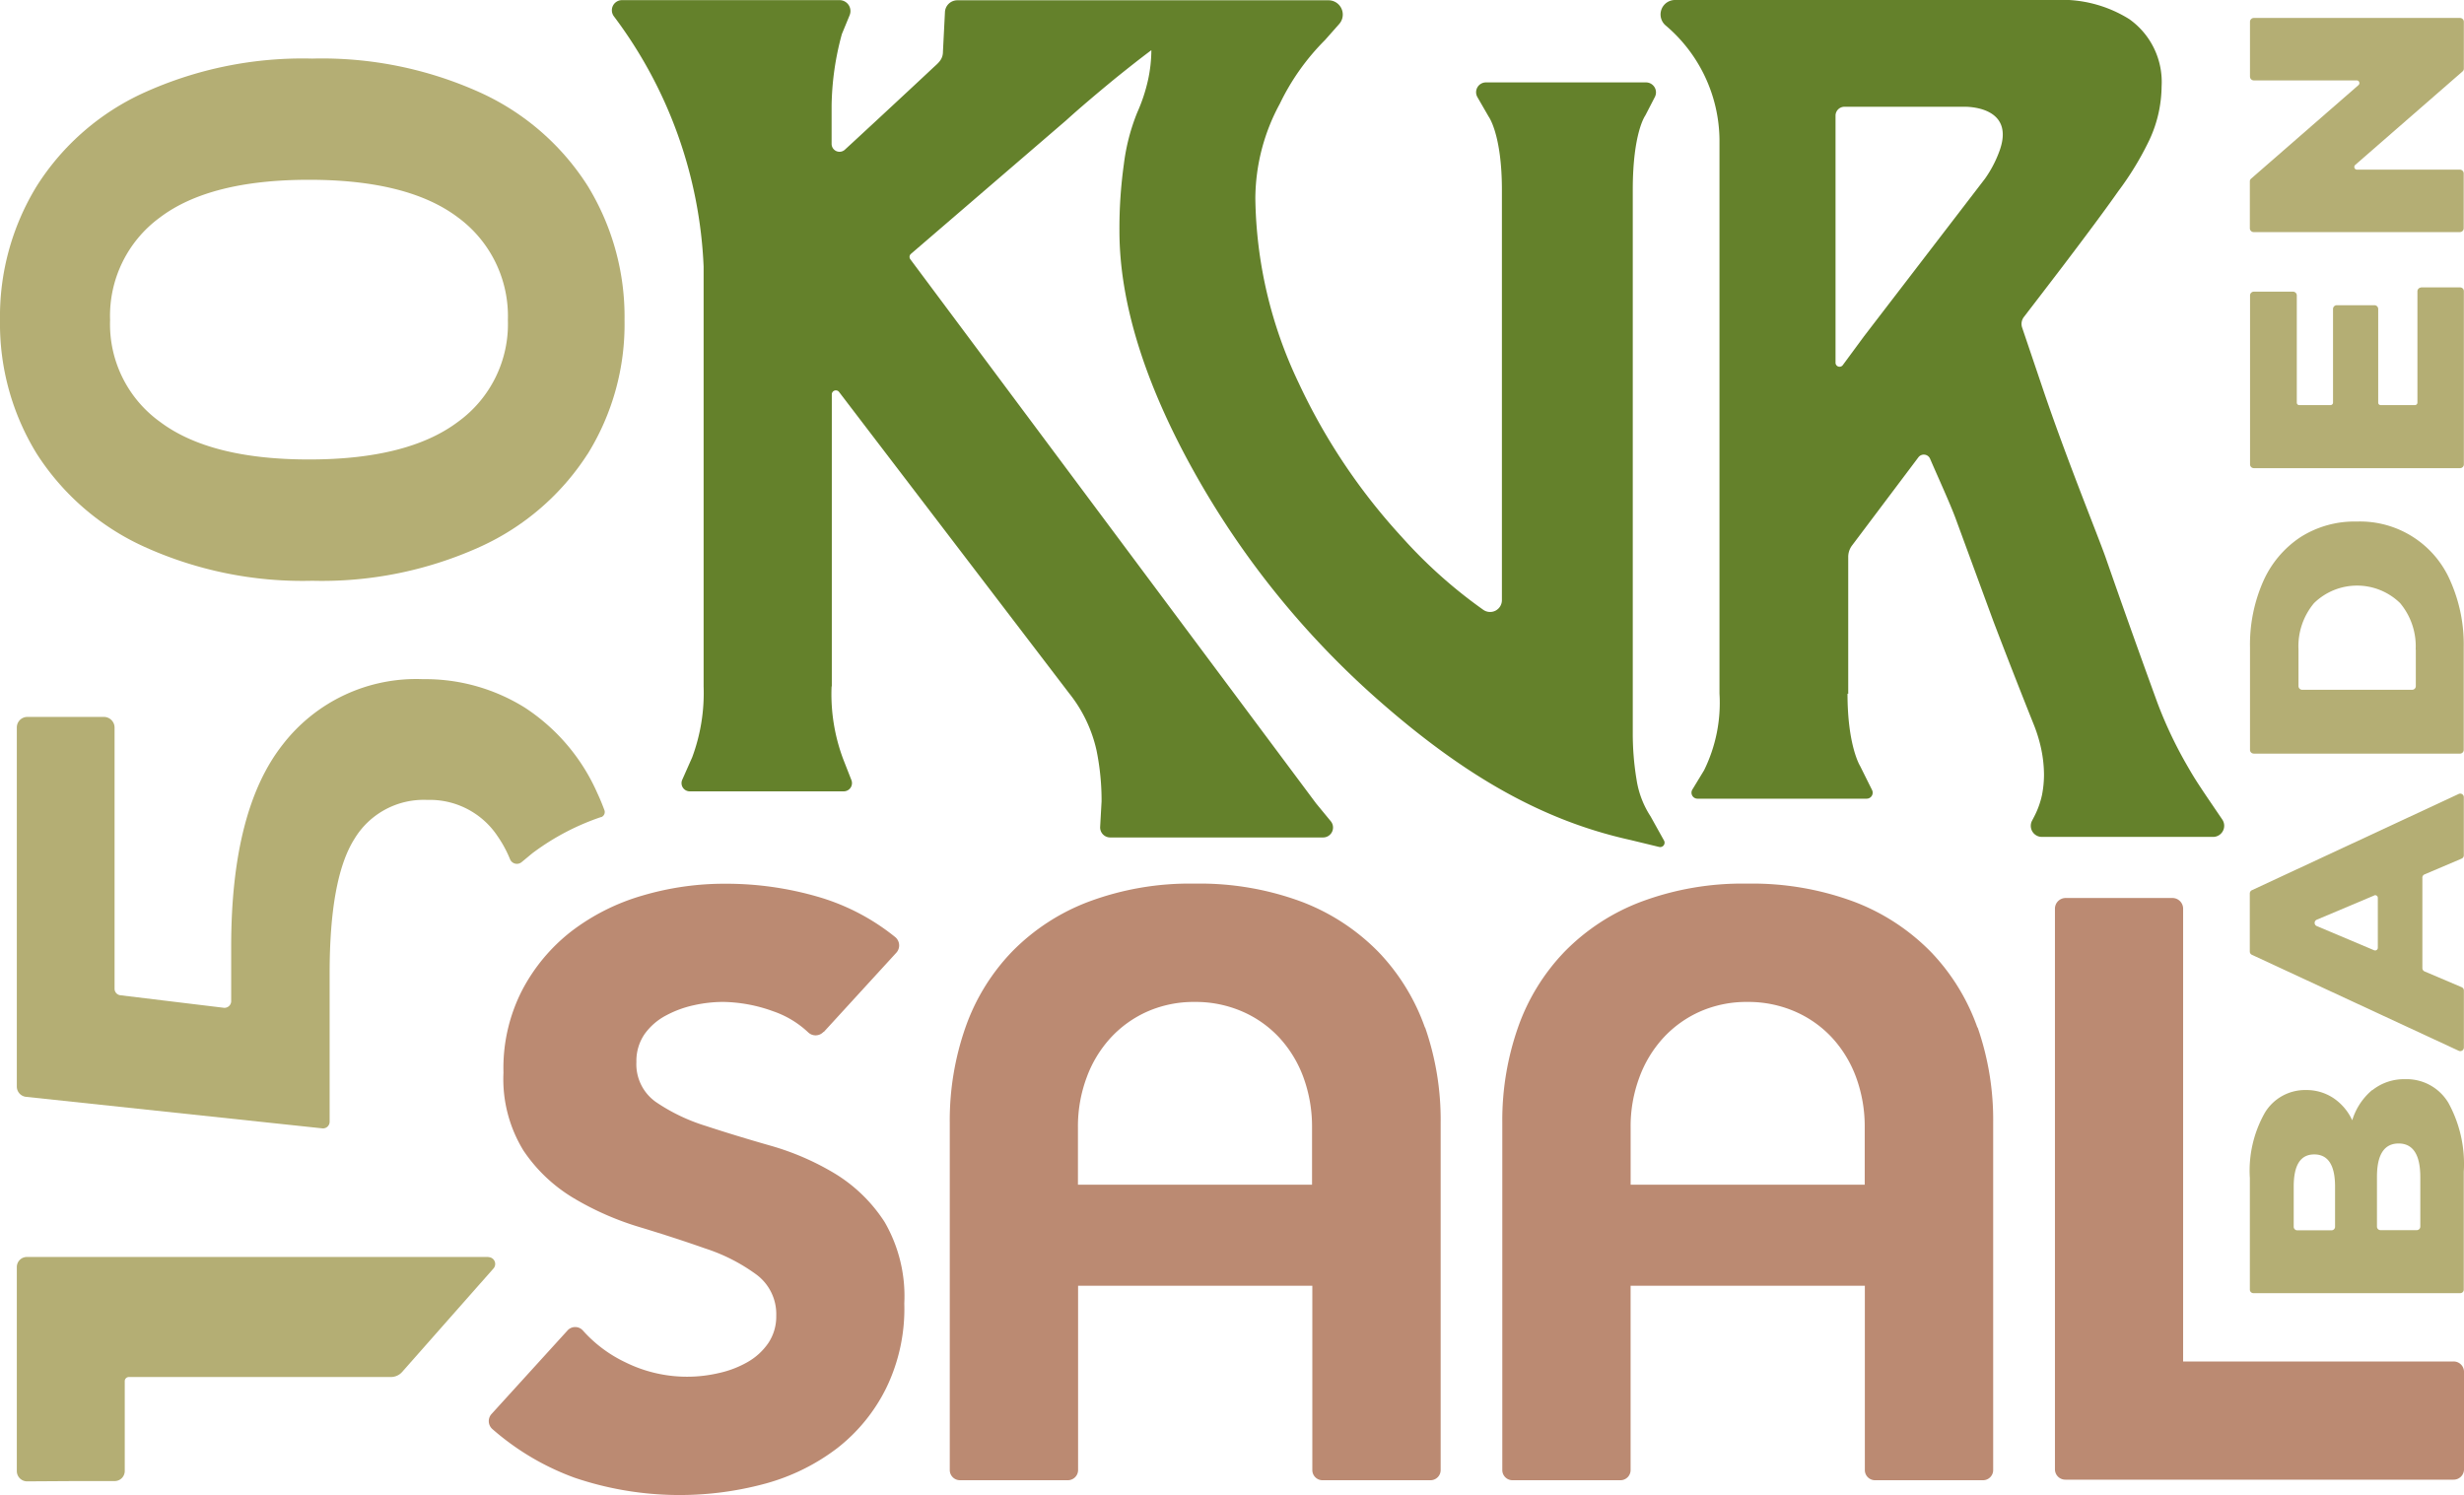 <?xml version="1.0" encoding="UTF-8"?> <svg xmlns="http://www.w3.org/2000/svg" xmlns:xlink="http://www.w3.org/1999/xlink" width="161.151" height="97.789" viewBox="0 0 161.151 97.789"><defs><clipPath id="clip-path"><rect id="Rechteck_1094" data-name="Rechteck 1094" width="161.151" height="97.789" fill="none"></rect></clipPath></defs><g id="Gruppe_328" data-name="Gruppe 328" transform="translate(0 0)"><g id="Gruppe_327" data-name="Gruppe 327" transform="translate(0 0)" clip-path="url(#clip-path)"><path id="Pfad_234" data-name="Pfad 234" d="M57.3,44.9V25.8a.264.264,0,0,1,.476-.159l15.041,19.7a9.152,9.152,0,0,1,1.8,3.758,16.429,16.429,0,0,1,.326,3.32l-.093,1.669a.657.657,0,0,0,.653.69H89.432a.649.649,0,0,0,.5-1.063l-.96-1.166L62.437,16.962a.26.26,0,0,1,.037-.354L72.619,7.88c.811-.737,1.893-1.66,3.208-2.741C76.62,4.5,77.4,3.88,78.2,3.283a9.412,9.412,0,0,1-.214,1.93,11.077,11.077,0,0,1-.709,2.145,13.329,13.329,0,0,0-.876,3.385,30.24,30.24,0,0,0-.289,4.364c0,4.653,1.641,9.95,4.878,15.75A56.656,56.656,0,0,0,93.367,46.074c5.483,4.765,10.509,7.618,16.16,8.868l1.884.457a.287.287,0,0,0,.317-.42l-.877-1.576a6.076,6.076,0,0,1-.914-2.378,18.275,18.275,0,0,1-.252-3.124V12.421c0-3.758.821-4.867.821-4.867l.625-1.212a.653.653,0,0,0-.587-.951H100.081a.643.643,0,0,0-.559.96l.737,1.277s.867,1.166.867,4.8V39.258a.772.772,0,0,1-1.212.634,31.721,31.721,0,0,1-5.334-4.765,39.565,39.565,0,0,1-6.751-10.089A28.8,28.8,0,0,1,85,12.971a13.085,13.085,0,0,1,1.6-6.182,15.215,15.215,0,0,1,2.956-4.168l.923-1.044a.933.933,0,0,0-.7-1.557H65.514A.811.811,0,0,0,64.7.793l-.131,2.583c0,.522-.308.746-.671,1.082q-.727.685-3.674,3.422c-.737.681-1.427,1.324-2.07,1.912a.517.517,0,0,1-.867-.382V6.892a18.583,18.583,0,0,1,.671-4.662L58.465,1A.715.715,0,0,0,57.8.01H43.583a.662.662,0,0,0-.532,1.063,29.274,29.274,0,0,1,5.865,16.355V44.89a12.1,12.1,0,0,1-.746,4.644l-.653,1.473a.538.538,0,0,0,.494.755H58.082a.539.539,0,0,0,.5-.737l-.522-1.333a12.089,12.089,0,0,1-.774-4.8Z" transform="translate(-2.898 -0.001)" fill="#64812b"></path><path id="Pfad_235" data-name="Pfad 235" d="M128.744,45.384V36.431a1.247,1.247,0,0,1,.252-.755l4.336-5.763a.445.445,0,0,1,.765.093c.476,1.11,1.324,2.956,1.688,3.954q2.154,5.861,2.462,6.7,1.329,3.483,2.676,6.845a9.637,9.637,0,0,1,.438,1.464,8.378,8.378,0,0,1,.187,1.706,6.929,6.929,0,0,1-.131,1.324,5.64,5.64,0,0,1-.522,1.436l-.131.252a.724.724,0,0,0,.643,1.054h11.2a.728.728,0,0,0,.6-1.138l-.709-1.044c-1.072-1.576-1.213-1.837-1.623-2.546a27.785,27.785,0,0,1-1.9-4.019q-1.79-4.911-3.4-9.54c-.532-1.5-2.452-6.192-4.01-10.751l-1.445-4.271a.744.744,0,0,1,.121-.709q1.343-1.748,2.471-3.226c1.7-2.238,2.909-3.87,3.693-4.989a19.815,19.815,0,0,0,2.042-3.366,8.455,8.455,0,0,0,.793-3.5,5.033,5.033,0,0,0-2.117-4.392A8.33,8.33,0,0,0,142.246,0H117.415a.945.945,0,0,0-.606,1.67,9.918,9.918,0,0,1,3.515,7.441V45.365a9.986,9.986,0,0,1-1.007,5.017l-.765,1.259a.393.393,0,0,0,.336.6h11.059a.392.392,0,0,0,.354-.569l-.774-1.557s-.83-1.3-.83-4.746Zm1.026-23.378-1.38,1.874a.263.263,0,0,1-.476-.159V7.562a.581.581,0,0,1,.578-.578h7.861s3.459-.1,2.238,3.012a7.621,7.621,0,0,1-.9,1.688Z" transform="translate(-7.866 0)" fill="#64812b"></path><path id="Pfad_236" data-name="Pfad 236" d="M165.814,76.42a3.326,3.326,0,0,1,2.145-.718,3.174,3.174,0,0,1,2.835,1.557,8.3,8.3,0,0,1,1,4.494v7.711a.231.231,0,0,1-.233.233H158.037a.231.231,0,0,1-.233-.233V82.173a7.68,7.68,0,0,1,.988-4.289,3.072,3.072,0,0,1,2.667-1.473,3.191,3.191,0,0,1,1.79.513,3.515,3.515,0,0,1,1.25,1.464,4.17,4.17,0,0,1,1.305-1.977Zm-4.9,9.166h2.229a.231.231,0,0,0,.233-.233v-2.63c0-1.4-.457-2.1-1.361-2.1s-1.343.7-1.343,2.1v2.63a.231.231,0,0,0,.233.233Zm6.62-5.679c-.942,0-1.417.727-1.417,2.182v3.254a.231.231,0,0,0,.233.233h2.368a.231.231,0,0,0,.233-.233V82.089C168.947,80.635,168.471,79.907,167.53,79.907Z" transform="translate(-10.658 -5.113)" fill="#b4ae74"></path><path id="Pfad_237" data-name="Pfad 237" d="M169.087,61.172v5.912a.236.236,0,0,0,.14.214l2.434,1.035a.236.236,0,0,1,.14.214v3.73a.237.237,0,0,1-.336.214l-13.521-6.275A.236.236,0,0,1,157.8,66V62.2a.236.236,0,0,1,.14-.214l13.521-6.294a.234.234,0,0,1,.336.214v3.8a.236.236,0,0,1-.14.214l-2.434,1.035a.236.236,0,0,0-.14.214m-3.152,1.166-3.758,1.585a.225.225,0,0,0,0,.41l3.758,1.585a.176.176,0,0,0,.242-.159V62.487a.174.174,0,0,0-.242-.159Z" transform="translate(-10.658 -3.76)" fill="#b4ae74"></path><path id="Pfad_238" data-name="Pfad 238" d="M158.056,51.761a.241.241,0,0,1-.242-.242V44.8a10.239,10.239,0,0,1,.858-4.289,6.732,6.732,0,0,1,2.434-2.9,6.581,6.581,0,0,1,3.693-1.026,6.428,6.428,0,0,1,6.136,3.926,10.239,10.239,0,0,1,.858,4.289v6.723a.247.247,0,0,1-.242.242H158.056Zm10.593-6.8a4.4,4.4,0,0,0-1.016-3.04,4.031,4.031,0,0,0-5.632,0,4.405,4.405,0,0,0-1.016,3.04v2.387a.247.247,0,0,0,.242.242h7.189a.241.241,0,0,0,.242-.242V44.964Z" transform="translate(-10.659 -2.471)" fill="#b4ae74"></path><path id="Pfad_239" data-name="Pfad 239" d="M168.985,20.16h2.574a.247.247,0,0,1,.242.242V31.741a.247.247,0,0,1-.242.242h-13.5a.247.247,0,0,1-.242-.242V20.682a.247.247,0,0,1,.242-.242h2.574a.247.247,0,0,1,.242.242V27.7a.159.159,0,0,0,.168.159h2.033a.165.165,0,0,0,.168-.159V21.568a.247.247,0,0,1,.242-.242h2.471a.247.247,0,0,1,.242.242V27.7a.159.159,0,0,0,.168.159h2.229a.165.165,0,0,0,.168-.159V20.412a.247.247,0,0,1,.242-.242Z" transform="translate(-10.659 -1.362)" fill="#b4ae74"></path><path id="Pfad_240" data-name="Pfad 240" d="M158.064,1.26h13.483a.251.251,0,0,1,.252.252V4.57a.235.235,0,0,1-.084.186l-7.021,6.117a.176.176,0,0,0,.112.308h6.732a.251.251,0,0,1,.252.252v3.581a.251.251,0,0,1-.252.252H158.055a.251.251,0,0,1-.252-.252V11.955a.235.235,0,0,1,.084-.186l7.021-6.117a.176.176,0,0,0-.112-.308h-6.732a.251.251,0,0,1-.252-.252V1.512a.251.251,0,0,1,.252-.252" transform="translate(-10.658 -0.085)" fill="#b4ae74"></path><path id="Pfad_241" data-name="Pfad 241" d="M38.428,29.976a16.4,16.4,0,0,1-7.031,6.07,25.067,25.067,0,0,1-10.975,2.22,25.067,25.067,0,0,1-10.975-2.22,16.4,16.4,0,0,1-7.032-6.07A16.218,16.218,0,0,1,0,21.221a16.31,16.31,0,0,1,2.415-8.793,16.269,16.269,0,0,1,7.032-6.1A25.109,25.109,0,0,1,20.422,4.11,25.08,25.08,0,0,1,31.4,6.329a16.339,16.339,0,0,1,7.031,6.1,16.369,16.369,0,0,1,2.415,8.793,16.092,16.092,0,0,1-2.415,8.756M29.952,14.5q-3.259-2.462-9.744-2.462T10.463,14.5A7.967,7.967,0,0,0,7.2,21.211a7.865,7.865,0,0,0,3.265,6.658q3.273,2.462,9.744,2.462t9.744-2.462a7.887,7.887,0,0,0,3.264-6.658A8.013,8.013,0,0,0,29.952,14.5" transform="translate(0 -0.278)" fill="#b4ae74"></path><path id="Pfad_242" data-name="Pfad 242" d="M32.017,88.172H1.833a.659.659,0,0,0-.653.671v13.325a.675.675,0,0,0,.662.681l3.124-.019h2.62a.659.659,0,0,0,.653-.671V96.294a.271.271,0,0,1,.27-.27H25.658a.978.978,0,0,0,.718-.326l5.977-6.77a.448.448,0,0,0-.336-.746Z" transform="translate(-0.08 -5.955)" fill="#b4ae74"></path><path id="Pfad_243" data-name="Pfad 243" d="M39.4,56.667a.358.358,0,0,0,.214-.448c-.14-.373-.289-.746-.457-1.1a12.865,12.865,0,0,0-4.746-5.613,12.3,12.3,0,0,0-6.676-1.865,11.024,11.024,0,0,0-9.166,4.28Q15.2,56.2,15.2,65.134V68.7a.439.439,0,0,1-.466.438l-6.779-.821a.429.429,0,0,1-.382-.438V50.811a.7.7,0,0,0-.681-.7H1.861a.689.689,0,0,0-.681.7V74.272a.676.676,0,0,0,.615.69l19.368,2.061a.434.434,0,0,0,.476-.429V66.878q0-6.21,1.613-8.774a5.285,5.285,0,0,1,4.774-2.564,5.315,5.315,0,0,1,4.6,2.378,7.7,7.7,0,0,1,.811,1.5.484.484,0,0,0,.746.2c.28-.224.69-.578.811-.662a15.991,15.991,0,0,1,4.392-2.294Z" transform="translate(-0.08 -3.218)" fill="#b4ae74"></path><path id="Pfad_244" data-name="Pfad 244" d="M56.175,71.679a.7.7,0,0,1-1,.037,6.3,6.3,0,0,0-2.285-1.38,9.957,9.957,0,0,0-3.3-.615,8.912,8.912,0,0,0-1.884.214,6.928,6.928,0,0,0-1.828.671,4.012,4.012,0,0,0-1.4,1.212,3.093,3.093,0,0,0-.541,1.828,3.02,3.02,0,0,0,1.287,2.63,12.16,12.16,0,0,0,3.254,1.557c1.305.429,2.713.858,4.215,1.287a17.39,17.39,0,0,1,4.224,1.828,10.15,10.15,0,0,1,3.254,3.17,9.676,9.676,0,0,1,1.287,5.324,11.864,11.864,0,0,1-1.184,5.54,11.355,11.355,0,0,1-3.2,3.926A13.668,13.668,0,0,1,52.4,101.22a21.409,21.409,0,0,1-12.495-.373,16.967,16.967,0,0,1-5.39-3.189.692.692,0,0,1-.056-.979l4.97-5.465a.675.675,0,0,1,1-.009,8.73,8.73,0,0,0,2.788,2.089,9.106,9.106,0,0,0,6.126.7,6.6,6.6,0,0,0,1.884-.727,4.09,4.09,0,0,0,1.343-1.24,3.117,3.117,0,0,0,.513-1.772,3.217,3.217,0,0,0-1.315-2.713,11.818,11.818,0,0,0-3.31-1.688q-1.986-.7-4.3-1.4a19.141,19.141,0,0,1-4.3-1.884,10.321,10.321,0,0,1-3.3-3.114,8.93,8.93,0,0,1-1.315-5.11,11.144,11.144,0,0,1,1.212-5.371,11.811,11.811,0,0,1,3.226-3.87,14.1,14.1,0,0,1,4.653-2.34,18.9,18.9,0,0,1,5.427-.774A21.487,21.487,0,0,1,56,62.9a14.424,14.424,0,0,1,4.867,2.583.708.708,0,0,1,.065,1.026l-4.737,5.175Z" transform="translate(-2.315 -4.187)" fill="#bb8a72"></path><path id="Pfad_245" data-name="Pfad 245" d="M144.832,62.991h6.984a.7.7,0,0,1,.7.7V93.306h17.69a.679.679,0,0,1,.681.681v6.369a.679.679,0,0,1-.681.681H144.814a.678.678,0,0,1-.681-.681V63.69A.7.7,0,0,1,144.832,62.991Z" transform="translate(-9.735 -4.254)" fill="#bb8a72"></path><path id="Pfad_246" data-name="Pfad 246" d="M136.442,71.391a13.726,13.726,0,0,0-3.041-4.942,13.967,13.967,0,0,0-5.026-3.282,19.125,19.125,0,0,0-6.984-1.184,18.9,18.9,0,0,0-6.937,1.184,13.846,13.846,0,0,0-5.026,3.282,13.64,13.64,0,0,0-3.031,4.942,18.393,18.393,0,0,0-1.026,6.238v22.715a.665.665,0,0,0,.662.662H113.1a.665.665,0,0,0,.662-.662V88.287h15.32v12.057a.665.665,0,0,0,.662.662h7.069a.665.665,0,0,0,.662-.662V77.629a18.393,18.393,0,0,0-1.016-6.238ZM113.764,81.676v-3.73a9.16,9.16,0,0,1,.569-3.282,7.782,7.782,0,0,1,1.585-2.611,7.273,7.273,0,0,1,2.415-1.716,7.512,7.512,0,0,1,3.068-.615,7.633,7.633,0,0,1,3.086.615,7.238,7.238,0,0,1,2.443,1.716,7.783,7.783,0,0,1,1.585,2.611,9.368,9.368,0,0,1,.559,3.282v3.73H113.764Z" transform="translate(-7.117 -4.186)" fill="#bb8a72"></path><path id="Pfad_247" data-name="Pfad 247" d="M97.692,71.391a13.725,13.725,0,0,0-3.041-4.942,13.967,13.967,0,0,0-5.026-3.282,19.124,19.124,0,0,0-6.984-1.184A18.9,18.9,0,0,0,75.7,63.166a13.846,13.846,0,0,0-5.026,3.282,13.64,13.64,0,0,0-3.031,4.942,18.393,18.393,0,0,0-1.026,6.238v22.715a.665.665,0,0,0,.662.662h7.068a.665.665,0,0,0,.662-.662V88.287h15.32v12.057a.665.665,0,0,0,.662.662h7.069a.665.665,0,0,0,.662-.662V77.629a18.392,18.392,0,0,0-1.016-6.238ZM75,81.676v-3.73a9.16,9.16,0,0,1,.569-3.282,7.783,7.783,0,0,1,1.585-2.611,7.273,7.273,0,0,1,2.415-1.716,7.512,7.512,0,0,1,3.068-.615,7.633,7.633,0,0,1,3.086.615,7.238,7.238,0,0,1,2.443,1.716,7.783,7.783,0,0,1,1.585,2.611,9.366,9.366,0,0,1,.559,3.282v3.73H75Z" transform="translate(-4.5 -4.186)" fill="#bb8a72"></path></g></g></svg> 